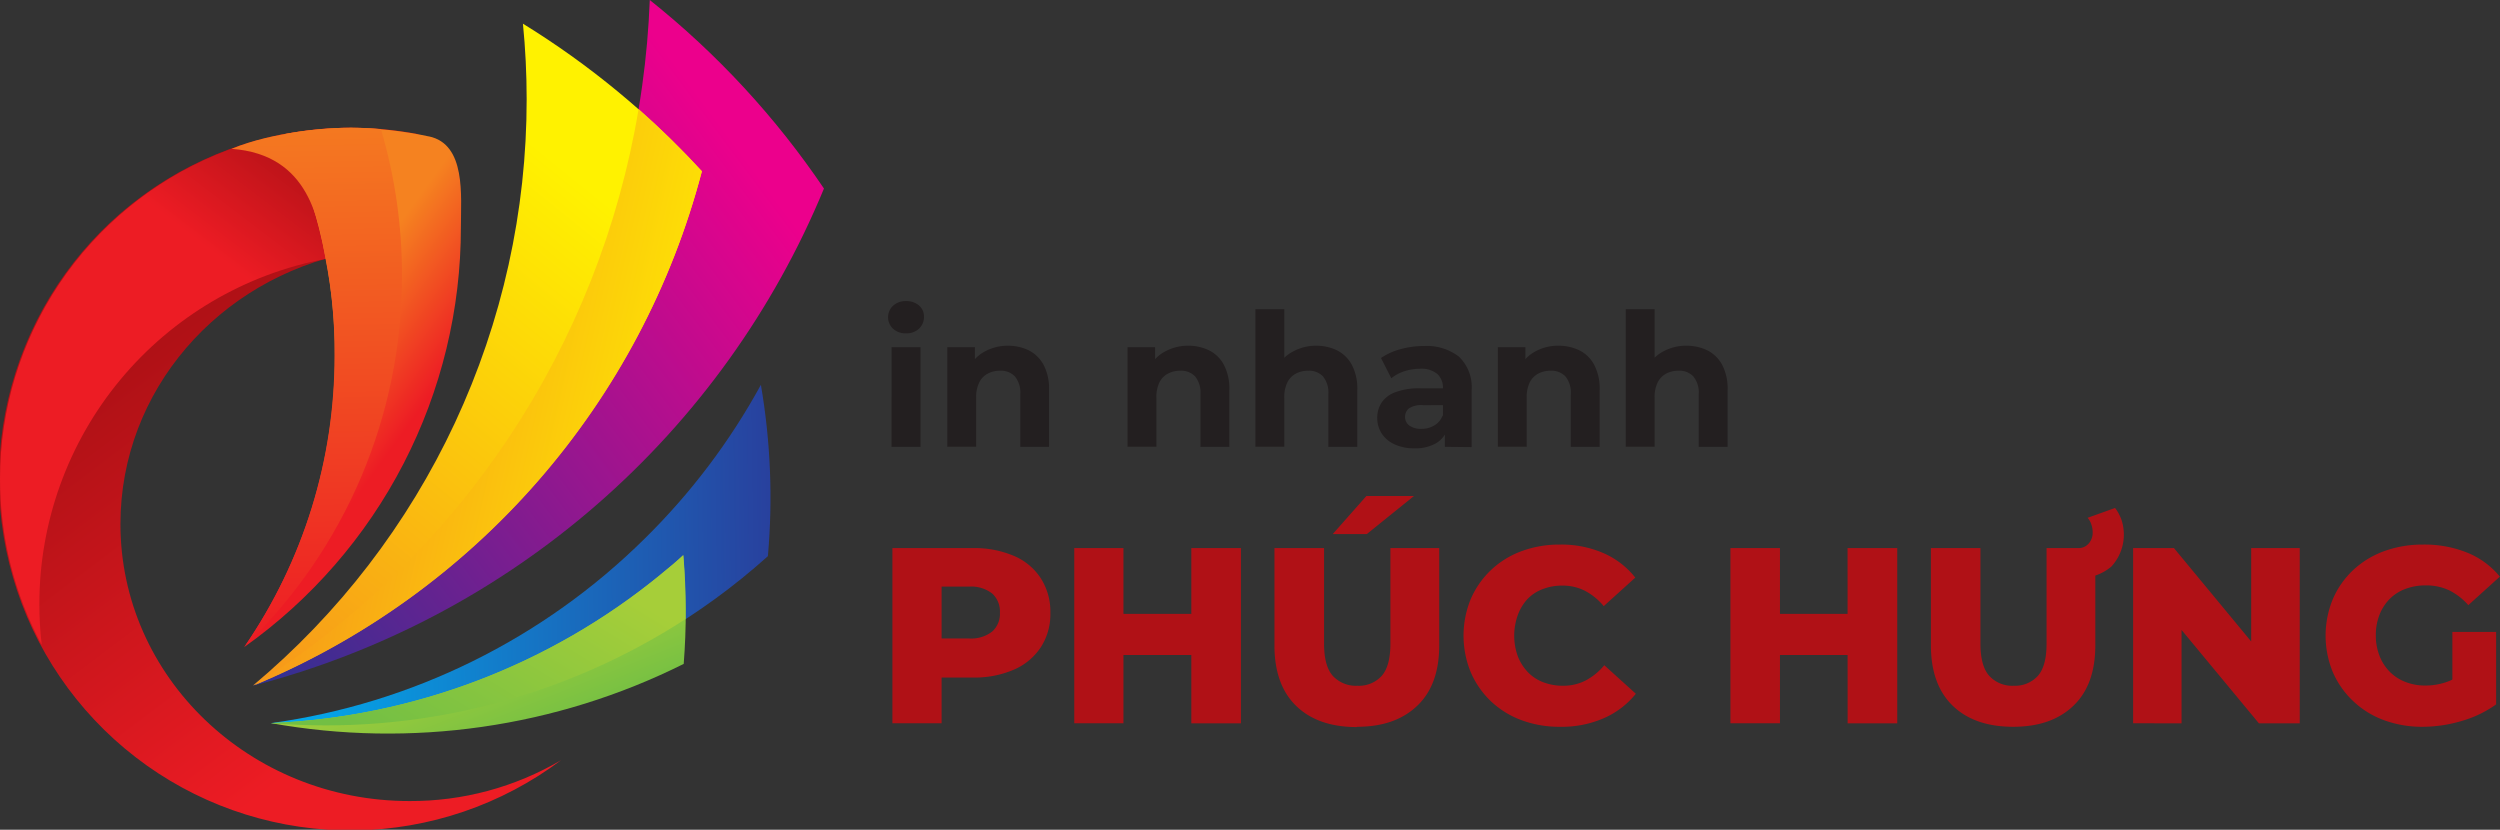 <svg xmlns="http://www.w3.org/2000/svg" xmlns:xlink="http://www.w3.org/1999/xlink" viewBox="0 0 355.78 118.08"><rect x="0" y="0" width="355.78" height="118.08" fill="#333333" stroke="none"/><defs><style>.cls-1{fill:none;clip-rule:evenodd;}.cls-2{clip-path:url(#clip-path);}.cls-3{fill:url(#linear-gradient);}.cls-4{clip-path:url(#clip-path-2);}.cls-5{fill:url(#linear-gradient-2);}.cls-6{clip-path:url(#clip-path-3);}.cls-7{fill:url(#linear-gradient-3);}.cls-8{clip-path:url(#clip-path-4);}.cls-9{fill:url(#linear-gradient-4);}.cls-10{clip-path:url(#clip-path-5);}.cls-11{fill:url(#linear-gradient-5);}.cls-12{clip-path:url(#clip-path-6);}.cls-13{fill:url(#linear-gradient-6);}.cls-14{clip-path:url(#clip-path-7);}.cls-15{fill:url(#linear-gradient-7);}.cls-16{clip-path:url(#clip-path-8);}.cls-17{fill:url(#linear-gradient-8);}.cls-18{clip-path:url(#clip-path-9);}.cls-19{fill:url(#linear-gradient-9);}.cls-20{clip-path:url(#clip-path-10);}.cls-21{fill:url(#linear-gradient-10);}.cls-22{fill:#231f20;}.cls-23{fill:#b01116;}</style><clipPath id="clip-path"><path class="cls-1" d="M58.27,114c-22.72,0-41.13-17.65-41.13-39.43,0-19,14-34.88,32.71-38.61V18.18a50,50,0,1,0,30,90A42.2,42.2,0,0,1,58.27,114"/></clipPath><linearGradient id="linear-gradient" x1="24.65" y1="47.92" x2="60.7" y2="95.62" gradientUnits="userSpaceOnUse"><stop offset="0" stop-color="#b01116"/><stop offset="1" stop-color="#ed1c24"/></linearGradient><clipPath id="clip-path-2"><path class="cls-1" d="M5.6,85.94a50,50,0,0,1,40.72-49.1,42.71,42.71,0,0,1,12-1.69c.42,0,.84,0,1.26,0V19.1A50,50,0,0,0,0,68.13,49.69,49.69,0,0,0,5.94,91.77a48.81,48.81,0,0,1-.34-5.83"/></clipPath><linearGradient id="linear-gradient-2" x1="39.16" y1="42.65" x2="51.61" y2="26.33" gradientUnits="userSpaceOnUse"><stop offset="0" stop-color="#ed1c24"/><stop offset="1" stop-color="#b01116"/></linearGradient><clipPath id="clip-path-3"><path class="cls-1" d="M91.39,12.19A120.09,120.09,0,0,1,36,97.59a120.65,120.65,0,0,0,81.26-70.76A120.87,120.87,0,0,0,92.47,0a120.42,120.42,0,0,1-1.08,12.19"/></clipPath><linearGradient id="linear-gradient-3" x1="108.2" y1="25.3" x2="27.15" y2="85.67" gradientUnits="userSpaceOnUse"><stop offset="0" stop-color="#ec008c"/><stop offset="1" stop-color="#2e3192"/></linearGradient><clipPath id="clip-path-4"><path class="cls-1" d="M108.3,54.74a94,94,0,0,1-16.54,21.9,93.85,93.85,0,0,1-53.2,26.27,94.07,94.07,0,0,0,70.72-23.76,94.65,94.65,0,0,0-1-24.41"/></clipPath><linearGradient id="linear-gradient-4" x1="38.21" y1="80.37" x2="119.98" y2="79.2" gradientUnits="userSpaceOnUse"><stop offset="0" stop-color="#00aeef"/><stop offset="1" stop-color="#2e3192"/></linearGradient><clipPath id="clip-path-5"><path class="cls-1" d="M94,81.79a93.84,93.84,0,0,1-55.45,21.12,94.22,94.22,0,0,0,58.75-8.43A95,95,0,0,0,97.25,79c-1,.94-2.13,1.87-3.24,2.77"/></clipPath><linearGradient id="linear-gradient-5" x1="73.68" y1="106.59" x2="67.14" y2="90.24" gradientUnits="userSpaceOnUse"><stop offset="0" stop-color="#72bf44"/><stop offset="1" stop-color="#a6ce39"/></linearGradient><clipPath id="clip-path-6"><path class="cls-1" d="M38.56,102.91a94.16,94.16,0,0,0,59-14.81c0-3-.08-6.06-.34-9.08-1,.94-2.13,1.87-3.24,2.77a93.84,93.84,0,0,1-55.45,21.12"/></clipPath><linearGradient id="linear-gradient-6" x1="58.05" y1="108.24" x2="77.07" y2="77.13" xlink:href="#linear-gradient-5"/><clipPath id="clip-path-7"><path class="cls-1" d="M61,19.41A54.68,54.68,0,0,0,50,18.18a50.61,50.61,0,0,0-9.44.89,73.11,73.11,0,0,1,7.1,31.53A73,73,0,0,1,34.74,92.1,73.2,73.2,0,0,0,65.59,32.33c0-4.42.77-11.8-4.55-12.92"/></clipPath><linearGradient id="linear-gradient-7" x1="58.11" y1="60.61" x2="43.56" y2="50.09" gradientUnits="userSpaceOnUse"><stop offset="0" stop-color="#ed1c24"/><stop offset="1" stop-color="#f58220"/></linearGradient><clipPath id="clip-path-8"><path class="cls-1" d="M54.2,18.37c-1.4-.12-2.82-.19-4.25-.19-3.23,0-11.05.53-17,3C44.2,22,45.35,31.65,46.36,37a66.78,66.78,0,0,1,1.25,13.6A73,73,0,0,1,34.88,91.91,73.13,73.13,0,0,0,57.21,39.22a73.24,73.24,0,0,0-3-20.85"/></clipPath><linearGradient id="linear-gradient-8" x1="45.73" y1="92.23" x2="44.34" y2="10.64" xlink:href="#linear-gradient-7"/><clipPath id="clip-path-9"><path class="cls-1" d="M99.88,24.37a120.17,120.17,0,0,0-25.46-21c.35,3.53.53,7.12.53,10.74A108.73,108.73,0,0,1,36,97.56,109.19,109.19,0,0,0,99.88,24.37"/></clipPath><linearGradient id="linear-gradient-9" x1="85.81" y1="28.38" x2="20.77" y2="108.73" gradientUnits="userSpaceOnUse"><stop offset="0" stop-color="#fff200"/><stop offset="1" stop-color="#f58220"/></linearGradient><clipPath id="clip-path-10"><path class="cls-1" d="M99.88,24.37a119.19,119.19,0,0,0-9-8.84,120.14,120.14,0,0,1-54.7,82,109.21,109.21,0,0,0,63.7-73.12"/></clipPath><linearGradient id="linear-gradient-10" x1="105.08" y1="64.95" x2="31.37" y2="48.17" xlink:href="#linear-gradient-9"/></defs><g id="Layer_2" data-name="Layer 2"><g id="Layer_1-2" data-name="Layer 1"><g class="cls-2"><rect class="cls-3" y="18.18" width="79.85" height="99.9"/></g><g class="cls-4"><rect class="cls-5" y="18.18" width="59.53" height="73.59"/></g><g class="cls-6"><rect class="cls-7" x="36.02" width="81.26" height="97.59"/></g><g class="cls-8"><rect class="cls-9" x="38.56" y="54.74" width="71.45" height="50.23"/></g><g class="cls-10"><rect class="cls-11" x="38.56" y="79.02" width="59.15" height="27.4"/></g><g class="cls-12"><rect class="cls-13" x="38.56" y="79.02" width="59.06" height="25.57"/></g><g class="cls-14"><rect class="cls-15" x="34.74" y="18.18" width="31.62" height="73.92"/></g><g class="cls-16"><rect class="cls-17" x="32.97" y="18.18" width="24.24" height="73.72"/></g><g class="cls-18"><rect class="cls-19" x="36" y="3.33" width="63.88" height="94.23"/></g><g class="cls-20"><rect class="cls-21" x="36.18" y="15.53" width="63.71" height="81.96"/></g><path class="cls-22" d="M240,49.2a6.74,6.74,0,0,1,3,.67,4.94,4.94,0,0,1,2.09,2.06,7.25,7.25,0,0,1,.77,3.54v8.12h-4.11V56.11a3.63,3.63,0,0,0-.76-2.53,2.71,2.71,0,0,0-2.12-.82,3.62,3.62,0,0,0-1.75.41,2.82,2.82,0,0,0-1.21,1.25,4.68,4.68,0,0,0-.44,2.16v7h-4.11V44h4.11v9.3l-.92-1.19A5.23,5.23,0,0,1,236.73,50,6.74,6.74,0,0,1,240,49.2m-18.21,0a6.71,6.71,0,0,1,3,.67,4.83,4.83,0,0,1,2.09,2.06,7.25,7.25,0,0,1,.77,3.54v8.12h-4.11V56.11a3.63,3.63,0,0,0-.75-2.53,2.72,2.72,0,0,0-2.12-.82,3.66,3.66,0,0,0-1.76.41,2.87,2.87,0,0,0-1.21,1.25,4.69,4.69,0,0,0-.43,2.16v7h-4.11V49.41h3.92v3.93l-.73-1.19A5.21,5.21,0,0,1,218.52,50,6.74,6.74,0,0,1,221.76,49.2Zm-20.5,14.6a6.51,6.51,0,0,1-2.84-.57,4.34,4.34,0,0,1-1.82-1.54A4,4,0,0,1,196,59.5a3.89,3.89,0,0,1,.62-2.21,4,4,0,0,1,2-1.49,9.53,9.53,0,0,1,3.5-.54h3.77v2.4H202.5a3.15,3.15,0,0,0-2,.47,1.53,1.53,0,0,0-.54,1.19,1.48,1.48,0,0,0,.62,1.25,2.79,2.79,0,0,0,1.7.46,3.51,3.51,0,0,0,1.85-.49,2.75,2.75,0,0,0,1.18-1.43L206,61a3.66,3.66,0,0,1-1.63,2.08A5.92,5.92,0,0,1,201.26,63.8Zm4.33-.21V60.82l-.27-.6v-5a2.65,2.65,0,0,0-.8-2,3.53,3.53,0,0,0-2.47-.74,7.35,7.35,0,0,0-2.22.35,5.85,5.85,0,0,0-1.86,1l-1.47-2.88a9,9,0,0,1,2.79-1.26,12.42,12.42,0,0,1,3.32-.45,7.5,7.5,0,0,1,5,1.53,6,6,0,0,1,1.79,4.77v8.09ZM187.3,49.2a6.74,6.74,0,0,1,3,.67,4.94,4.94,0,0,1,2.09,2.06,7.25,7.25,0,0,1,.77,3.54v8.12h-4.12V56.11a3.63,3.63,0,0,0-.75-2.53,2.71,2.71,0,0,0-2.12-.82,3.62,3.62,0,0,0-1.75.41,2.82,2.82,0,0,0-1.21,1.25,4.68,4.68,0,0,0-.44,2.16v7h-4.11V44h4.11v9.3l-.92-1.19A5.23,5.23,0,0,1,184.06,50,6.74,6.74,0,0,1,187.3,49.2Zm-18.21,0a6.71,6.71,0,0,1,3,.67,4.83,4.83,0,0,1,2.09,2.06,7.25,7.25,0,0,1,.77,3.54v8.12h-4.11V56.11a3.63,3.63,0,0,0-.75-2.53,2.72,2.72,0,0,0-2.12-.82,3.66,3.66,0,0,0-1.76.41A2.87,2.87,0,0,0,165,54.42a4.69,4.69,0,0,0-.43,2.16v7h-4.11V49.41h3.92v3.93l-.73-1.19A5.15,5.15,0,0,1,165.85,50,6.74,6.74,0,0,1,169.09,49.2Zm-25.66,0a6.74,6.74,0,0,1,3,.67,4.94,4.94,0,0,1,2.09,2.06,7.25,7.25,0,0,1,.77,3.54v8.12H145.2V56.11a3.63,3.63,0,0,0-.76-2.53,2.71,2.71,0,0,0-2.12-.82,3.62,3.62,0,0,0-1.75.41,2.82,2.82,0,0,0-1.21,1.25,4.68,4.68,0,0,0-.44,2.16v7h-4.11V49.41h3.93v3.93L138,52.15A5.23,5.23,0,0,1,140.19,50,6.74,6.74,0,0,1,143.43,49.2Zm-14.49-1.76a2.62,2.62,0,0,1-1.85-.66,2.24,2.24,0,0,1,0-3.27,2.62,2.62,0,0,1,1.85-.66,2.71,2.71,0,0,1,1.84.62,2,2,0,0,1,.71,1.6,2.25,2.25,0,0,1-.69,1.69A2.58,2.58,0,0,1,128.94,47.44Zm-2.06,16.15V49.41H131V63.59Z"/><path class="cls-23" d="M349,99.34V89.93h6.23v10.33Zm-4.24,4.09a15.59,15.59,0,0,1-5.49-.94,12.66,12.66,0,0,1-4.36-2.69A12.43,12.43,0,0,1,332,95.68a13.62,13.62,0,0,1,0-10.44,12.42,12.42,0,0,1,2.88-4.11,13,13,0,0,1,4.4-2.69,15.94,15.94,0,0,1,5.58-.94,16.17,16.17,0,0,1,6.31,1.17,11.68,11.68,0,0,1,4.59,3.39l-4.49,4.06A8.93,8.93,0,0,0,348.53,84a7.66,7.66,0,0,0-3.29-.69,8,8,0,0,0-2.92.5,6.13,6.13,0,0,0-2.25,1.44,6.63,6.63,0,0,0-1.44,2.24,7.82,7.82,0,0,0-.52,2.94,7.74,7.74,0,0,0,.52,2.89,6.53,6.53,0,0,0,1.44,2.26,6.31,6.31,0,0,0,2.23,1.46,7.56,7.56,0,0,0,2.87.52,9.2,9.2,0,0,0,3.06-.52,9.94,9.94,0,0,0,3-1.76l3.95,5a16,16,0,0,1-4.95,2.35A19.59,19.59,0,0,1,344.74,103.43Zm-41.19-.5V78h5.81L323.11,94.6h-2.74V78h6.91v24.94h-5.81l-13.75-16.6h2.74v16.6Zm-9-20.66V78h1.21a1.88,1.88,0,0,0,1.44-.62,2.29,2.29,0,0,0,.59-1.62,3.49,3.49,0,0,0-.2-1.16,2.59,2.59,0,0,0-.52-.91L301,72.29a6.19,6.19,0,0,1,.91,1.68,6.71,6.71,0,0,1-1.44,6.66,7.06,7.06,0,0,1-4.95,1.64Zm-8.06,21.16q-5.52,0-8.62-3c-2.07-2-3.1-4.89-3.1-8.59V78h7.05V91.6c0,2.14.43,3.67,1.27,4.6a4.44,4.44,0,0,0,3.47,1.39A4.39,4.39,0,0,0,290,96.2c.83-.93,1.25-2.46,1.25-4.6V78h6.94V91.82c0,3.7-1,6.57-3.09,8.59S290.16,103.43,286.48,103.43ZM263.43,93.21H252.81V87.36h10.62Zm-10.12,9.72h-7.05V78h7.05ZM262.93,78H270v24.94h-7.06ZM222,103.43a15.4,15.4,0,0,1-5.47-.94,12.71,12.71,0,0,1-4.35-2.69,12.58,12.58,0,0,1-2.87-4.12,13.74,13.74,0,0,1,0-10.44,12.54,12.54,0,0,1,2.87-4.11,12.71,12.71,0,0,1,4.35-2.69A15.4,15.4,0,0,1,222,77.5a15,15,0,0,1,6.18,1.21,11.77,11.77,0,0,1,4.54,3.49l-4.49,4.06a8.77,8.77,0,0,0-2.65-2.17,6.9,6.9,0,0,0-3.23-.75,7.51,7.51,0,0,0-2.81.5,5.89,5.89,0,0,0-2.19,1.44A6.81,6.81,0,0,0,216,87.54a8.64,8.64,0,0,0,0,5.85,6.91,6.91,0,0,0,1.43,2.26,5.89,5.89,0,0,0,2.19,1.44,7.72,7.72,0,0,0,2.81.5,6.9,6.9,0,0,0,3.23-.75,8.77,8.77,0,0,0,2.65-2.17l4.49,4.06a12,12,0,0,1-4.54,3.47A14.89,14.89,0,0,1,222,103.43ZM189.67,76l4.78-5.41h6.77L194.52,76Zm3.43,27.47c-3.69,0-6.56-1-8.63-3s-3.1-4.89-3.1-8.59V78h7.06V91.6c0,2.14.42,3.67,1.26,4.6a4.46,4.46,0,0,0,3.48,1.39,4.38,4.38,0,0,0,3.45-1.39c.83-.93,1.25-2.46,1.25-4.6V78h6.95V91.82c0,3.7-1,6.57-3.1,8.59S196.78,103.43,193.1,103.43ZM170,93.21H159.42V87.36H170Zm-10.12,9.72h-7V78h7ZM169.54,78h7.06v24.94h-7.06ZM134,94.1l-3.13-3.24h7.05a4.84,4.84,0,0,0,3.3-1,3.39,3.39,0,0,0,1.08-2.67,3.46,3.46,0,0,0-1.08-2.71,4.89,4.89,0,0,0-3.3-1h-7.05L134,80.31ZM127,102.93V78h11.4a14.3,14.3,0,0,1,5.89,1.11,8.52,8.52,0,0,1,3.83,3.19,8.79,8.79,0,0,1,1.36,4.93,8.62,8.62,0,0,1-1.36,4.88,8.71,8.71,0,0,1-3.83,3.19,14.13,14.13,0,0,1-5.89,1.12h-7.48L134,93.35v9.58Z"/></g></g></svg>